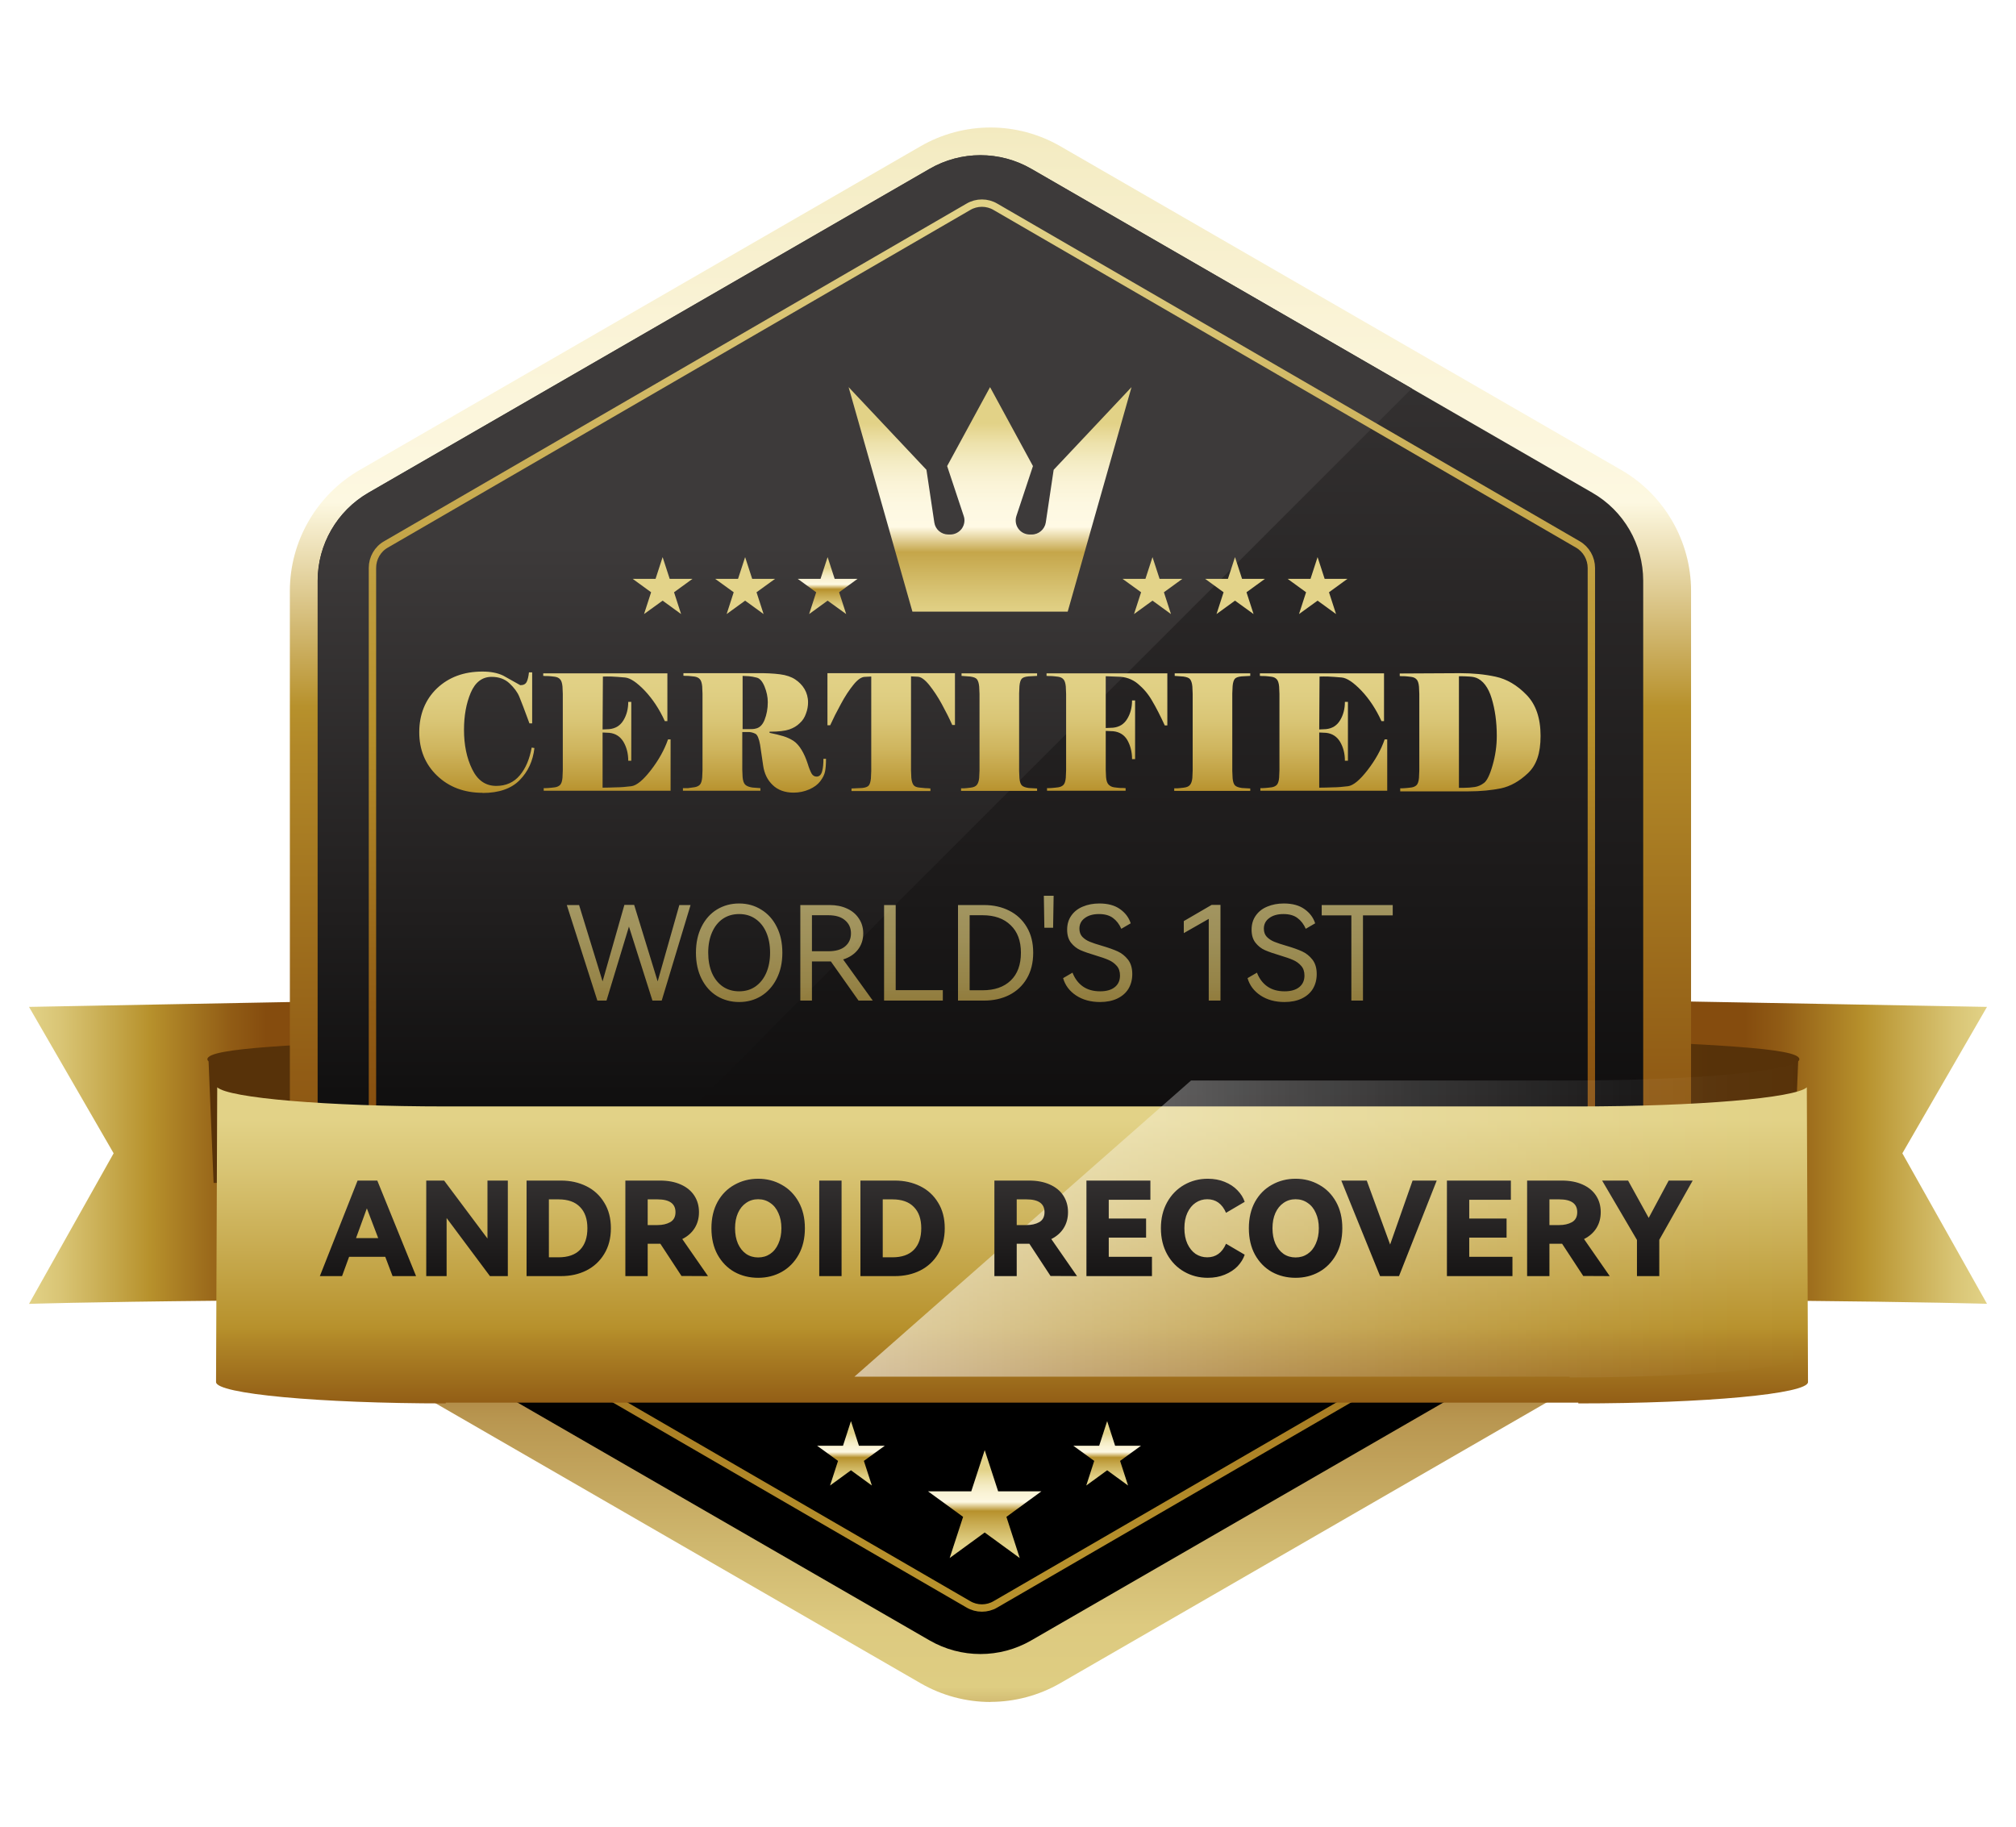 <svg width="139" height="126" viewBox="0 0 139 126" fill="none" xmlns="http://www.w3.org/2000/svg">
<path d="M114.542 69.029C114.867 69.035 137 69.435 137 69.435L131.165 79.532L137 89.909C137 89.909 132.832 89.784 122.999 89.688L103.665 70.616C103.021 69.852 106.071 68.832 114.549 69.023L114.542 69.029Z" fill="url(#paint0_linear_6961_3112)"/>
<path d="M108.931 71.606C117.659 72.053 124.063 72.232 124.063 73.043C124.063 73.097 124.036 73.144 123.982 73.192L123.636 81.571H103.658V70.628C103.984 71.015 106.572 71.492 108.931 71.612V71.606Z" fill="url(#paint1_linear_6961_3112)"/>
<path d="M23.821 69.029C23.496 69.035 2 69.435 2 69.435L7.835 79.532L2 89.915C2 89.915 5.531 89.79 15.364 89.694L34.698 70.622C35.342 69.858 32.292 68.838 23.814 69.029H23.821Z" fill="url(#paint2_linear_6961_3112)"/>
<path d="M29.432 71.606C20.704 72.053 14.3 72.232 14.3 73.043C14.3 73.097 14.327 73.144 14.381 73.192L14.727 81.571H34.705V70.628C34.38 71.015 31.791 71.492 29.432 71.612V71.606Z" fill="url(#paint3_linear_6961_3112)"/>
<g filter="url(#filter0_d_6961_3112)">
<path d="M67.595 116.672C65.91 116.672 64.246 116.226 62.784 115.384L24.1 93.052C21.135 91.34 19.29 88.144 19.29 84.719V40.048C19.29 36.624 21.135 33.428 24.1 31.716L62.784 9.384C64.246 8.542 65.91 8.096 67.595 8.096C69.279 8.096 70.943 8.542 72.405 9.384L111.089 31.716C114.054 33.428 115.899 36.624 115.899 40.048V84.712C115.899 88.137 114.054 91.333 111.089 93.045L72.405 115.377C70.943 116.219 69.279 116.665 67.595 116.665V116.672Z" fill="url(#paint4_linear_6961_3112)"/>
</g>
<path d="M21.9 40.048V84.712C21.9 87.219 23.237 89.537 25.409 90.79L64.093 113.122C66.265 114.375 68.938 114.375 71.103 113.122L109.787 90.79C111.959 89.537 113.296 87.219 113.296 84.712V40.048C113.296 37.542 111.959 35.224 109.787 33.978L71.103 11.646C68.931 10.393 66.258 10.393 64.093 11.646L25.409 33.978C23.237 35.231 21.9 37.549 21.9 40.048Z" fill="url(#paint5_linear_6961_3112)"/>
<path d="M25.409 90.79L30.435 93.692C33.77 90.358 37.097 87.031 40.431 83.696L61.19 62.937C68.138 55.99 75.078 49.05 82.025 42.102C87.128 36.999 92.231 31.897 97.34 26.787L71.11 11.639C68.938 10.386 66.265 10.386 64.1 11.639L25.416 33.971C23.244 35.224 21.907 37.542 21.907 40.042V84.705C21.907 87.212 23.244 89.53 25.416 90.783L25.409 90.79Z" fill="url(#paint6_linear_6961_3112)"/>
<path d="M67.701 110.889C67.376 110.889 67.05 110.802 66.769 110.635L26.612 87.353C26.034 87.019 25.68 86.394 25.68 85.727V39.162C25.68 38.494 26.034 37.87 26.612 37.544L66.769 14.261C67.05 14.094 67.376 14.007 67.701 14.007C68.026 14.007 68.351 14.094 68.633 14.261L108.79 37.544C109.368 37.877 109.722 38.502 109.722 39.169V85.734C109.722 86.402 109.368 87.026 108.79 87.353L68.633 110.635C68.351 110.802 68.026 110.889 67.701 110.889Z" stroke="url(#paint7_linear_6961_3112)" stroke-width="0.508" stroke-linecap="round" stroke-linejoin="round"/>
<path d="M33.275 54.672C32.003 54.672 30.952 54.273 30.134 53.488C29.316 52.703 28.907 51.697 28.907 50.491C28.907 49.286 29.316 48.246 30.123 47.472C30.941 46.698 31.981 46.311 33.264 46.311C33.817 46.311 34.292 46.399 34.69 46.587L35.874 47.251C36.095 47.251 36.239 47.174 36.316 47.019C36.393 46.864 36.438 46.654 36.471 46.366H36.692V49.883H36.504C36.172 48.976 35.94 48.368 35.807 48.047C35.675 47.727 35.442 47.417 35.122 47.118C34.801 46.82 34.392 46.676 33.894 46.676C33.253 46.676 32.766 47.041 32.456 47.771C32.147 48.501 31.992 49.352 31.992 50.325C31.992 51.376 32.18 52.283 32.556 53.046C32.932 53.82 33.485 54.196 34.215 54.196C34.889 54.196 35.431 53.953 35.84 53.466C36.25 52.98 36.515 52.338 36.659 51.553L36.847 51.586C36.747 52.482 36.404 53.212 35.829 53.798C35.254 54.384 34.403 54.683 33.275 54.683V54.672Z" fill="url(#paint8_linear_6961_3112)"/>
<path d="M41.525 54.318C41.834 54.318 42.155 54.307 42.487 54.295C42.819 54.295 43.161 54.262 43.526 54.218C43.891 54.174 44.345 53.798 44.876 53.112C45.407 52.426 45.805 51.719 46.059 50.989H46.236V54.528H37.488V54.351C37.588 54.351 37.698 54.351 37.82 54.34C37.942 54.329 38.085 54.318 38.251 54.295C38.406 54.273 38.528 54.218 38.616 54.13C38.705 54.041 38.76 53.875 38.782 53.632L38.804 53.123V47.848L38.782 47.339C38.76 47.107 38.705 46.93 38.616 46.842C38.528 46.742 38.406 46.687 38.24 46.665C38.085 46.643 37.931 46.632 37.809 46.621C37.676 46.621 37.566 46.621 37.455 46.609V46.433H46.015V49.728H45.838C45.462 48.899 44.997 48.202 44.455 47.627C43.913 47.063 43.46 46.753 43.095 46.72C42.73 46.687 42.42 46.665 42.166 46.654C41.912 46.643 41.746 46.654 41.669 46.654H41.569L41.547 50.303L42.011 50.281C42.443 50.237 42.763 50.038 42.985 49.673C43.206 49.308 43.316 48.888 43.316 48.401H43.526V52.46H43.316C43.316 51.962 43.206 51.531 42.985 51.155C42.763 50.79 42.443 50.58 42.011 50.535L41.547 50.513V54.34L41.525 54.318Z" fill="url(#paint9_linear_6961_3112)"/>
<path d="M51.179 50.48V53.09L51.202 53.599C51.224 53.831 51.279 54.008 51.378 54.108C51.478 54.207 51.644 54.273 51.865 54.307L52.429 54.351V54.528H47.087V54.351H47.43C47.596 54.329 47.751 54.307 47.895 54.285C48.039 54.262 48.16 54.207 48.249 54.119C48.337 54.03 48.392 53.864 48.415 53.621L48.437 53.112V47.837L48.415 47.328C48.392 47.096 48.337 46.919 48.249 46.831C48.16 46.731 48.028 46.676 47.873 46.654C47.707 46.632 47.563 46.621 47.453 46.61C47.331 46.61 47.22 46.61 47.121 46.599V46.422H52.097C52.783 46.41 53.347 46.444 53.778 46.499C54.209 46.554 54.563 46.676 54.829 46.853C55.094 47.03 55.315 47.251 55.47 47.516C55.625 47.782 55.714 48.092 55.714 48.434C55.714 48.689 55.669 48.954 55.57 49.208C55.481 49.474 55.337 49.695 55.138 49.872C54.95 50.06 54.707 50.204 54.42 50.303C54.132 50.403 53.679 50.458 53.059 50.458V50.535C53.435 50.613 53.756 50.69 54.01 50.768C54.265 50.845 54.497 50.956 54.707 51.088C54.917 51.232 55.105 51.442 55.271 51.719C55.437 51.995 55.57 52.305 55.68 52.637C55.78 52.968 55.879 53.201 55.957 53.344C56.034 53.477 56.156 53.555 56.3 53.555C56.488 53.555 56.62 53.433 56.687 53.179C56.753 52.935 56.775 52.648 56.775 52.327H56.952C56.952 52.692 56.93 52.98 56.886 53.201C56.842 53.422 56.731 53.643 56.554 53.875C56.377 54.108 56.123 54.295 55.791 54.439C55.459 54.583 55.105 54.66 54.718 54.66C54.121 54.66 53.634 54.483 53.281 54.141C52.916 53.798 52.694 53.344 52.617 52.781C52.529 52.217 52.462 51.741 52.407 51.354C52.33 50.923 52.219 50.668 52.086 50.602C51.953 50.535 51.81 50.491 51.655 50.48C51.5 50.48 51.345 50.48 51.19 50.48H51.179ZM52.075 50.248C52.352 50.204 52.573 50.005 52.717 49.64C52.86 49.275 52.938 48.877 52.938 48.423C52.938 48.058 52.86 47.704 52.717 47.35C52.573 46.997 52.396 46.786 52.186 46.731C51.976 46.676 51.788 46.643 51.633 46.632C51.478 46.621 51.323 46.621 51.202 46.61V50.281H51.578C51.788 50.281 51.953 50.281 52.086 50.248H52.075Z" fill="url(#paint10_linear_6961_3112)"/>
<path d="M57.051 46.422H65.843V49.994H65.655C65.456 49.54 65.213 49.065 64.937 48.556C64.66 48.047 64.362 47.605 64.063 47.229C63.753 46.853 63.488 46.665 63.256 46.665L62.813 46.643V53.134L62.835 53.643C62.858 53.875 62.913 54.041 62.99 54.141C63.068 54.24 63.189 54.284 63.355 54.307C63.521 54.329 63.665 54.34 63.797 54.351C63.93 54.351 64.052 54.362 64.151 54.373V54.55H58.71V54.373L59.44 54.34C59.661 54.318 59.816 54.262 59.894 54.174C59.971 54.085 60.026 53.919 60.048 53.676L60.071 53.167V46.654L59.639 46.676C59.407 46.676 59.142 46.853 58.854 47.207C58.567 47.561 58.268 48.003 57.98 48.545C57.682 49.087 57.439 49.573 57.239 50.016H57.051V46.444V46.422Z" fill="url(#paint11_linear_6961_3112)"/>
<path d="M71.506 54.539H66.264V54.362C66.264 54.362 66.385 54.362 66.474 54.362C66.562 54.362 66.706 54.34 66.916 54.318C67.126 54.295 67.27 54.229 67.348 54.13C67.436 54.03 67.491 53.864 67.513 53.643L67.536 53.134V47.848L67.513 47.339C67.491 47.107 67.436 46.941 67.359 46.842C67.281 46.742 67.126 46.687 66.894 46.654L66.297 46.609V46.433H71.506V46.609L70.909 46.643C70.676 46.665 70.522 46.72 70.444 46.809C70.367 46.897 70.311 47.063 70.289 47.317L70.267 47.826V53.156L70.289 53.665C70.311 53.908 70.367 54.074 70.455 54.163C70.544 54.251 70.698 54.307 70.931 54.34L71.506 54.373V54.55V54.539Z" fill="url(#paint12_linear_6961_3112)"/>
<path d="M80.486 46.422V50.027H80.309C79.999 49.352 79.712 48.788 79.435 48.324C79.17 47.859 78.838 47.472 78.451 47.151C78.064 46.831 77.599 46.665 77.079 46.665L76.239 46.632V50.204L76.748 50.182C77.179 50.137 77.5 49.938 77.721 49.573C77.942 49.208 78.053 48.788 78.053 48.301H78.263V52.349H78.053C78.053 51.852 77.942 51.42 77.732 51.044C77.522 50.679 77.19 50.469 76.748 50.425L76.239 50.403V53.09L76.261 53.599C76.283 53.831 76.338 54.008 76.438 54.108C76.538 54.207 76.659 54.273 76.825 54.295C76.98 54.318 77.135 54.329 77.256 54.34C77.389 54.34 77.5 54.34 77.61 54.351V54.528H72.191V54.351C72.291 54.351 72.401 54.351 72.523 54.34C72.645 54.329 72.789 54.318 72.954 54.295C73.109 54.273 73.231 54.218 73.319 54.13C73.408 54.041 73.463 53.875 73.485 53.632L73.507 53.123V47.848L73.485 47.339C73.463 47.107 73.408 46.93 73.319 46.842C73.231 46.742 73.109 46.687 72.943 46.665C72.789 46.643 72.634 46.632 72.512 46.621C72.379 46.621 72.269 46.621 72.158 46.609V46.433H80.497L80.486 46.422Z" fill="url(#paint13_linear_6961_3112)"/>
<path d="M86.203 54.539H80.961V54.362C80.961 54.362 81.083 54.362 81.171 54.362C81.26 54.362 81.403 54.34 81.614 54.318C81.824 54.295 81.967 54.229 82.045 54.13C82.133 54.03 82.189 53.864 82.211 53.643L82.233 53.134V47.848L82.211 47.339C82.189 47.107 82.133 46.941 82.056 46.842C81.978 46.742 81.824 46.687 81.591 46.654L80.994 46.609V46.433H86.203V46.609L85.606 46.643C85.374 46.665 85.219 46.72 85.141 46.809C85.064 46.897 85.009 47.063 84.987 47.317L84.964 47.826V53.156L84.987 53.665C85.009 53.908 85.064 54.074 85.152 54.163C85.241 54.251 85.396 54.307 85.628 54.34L86.203 54.373V54.55V54.539Z" fill="url(#paint14_linear_6961_3112)"/>
<path d="M90.936 54.318C91.246 54.318 91.567 54.307 91.898 54.295C92.23 54.295 92.573 54.262 92.938 54.218C93.303 54.174 93.756 53.798 94.287 53.112C94.818 52.426 95.216 51.719 95.471 50.989H95.647V54.528H86.9V54.351C86.999 54.351 87.11 54.351 87.232 54.34C87.353 54.329 87.497 54.318 87.663 54.295C87.818 54.273 87.939 54.218 88.028 54.13C88.116 54.041 88.172 53.875 88.194 53.632L88.216 53.123V47.848L88.194 47.339C88.172 47.107 88.116 46.93 88.028 46.842C87.939 46.742 87.818 46.687 87.652 46.665C87.497 46.643 87.342 46.632 87.221 46.621C87.088 46.621 86.977 46.621 86.867 46.609V46.433H95.426V49.728H95.249C94.873 48.899 94.409 48.202 93.867 47.627C93.325 47.063 92.872 46.753 92.507 46.72C92.142 46.687 91.832 46.665 91.578 46.654C91.323 46.643 91.158 46.654 91.08 46.654H90.981L90.959 50.303L91.423 50.281C91.854 50.237 92.175 50.038 92.396 49.673C92.617 49.308 92.728 48.888 92.728 48.401H92.938V52.46H92.728C92.728 51.962 92.617 51.531 92.396 51.155C92.175 50.79 91.854 50.58 91.423 50.535L90.959 50.513V54.34L90.936 54.318Z" fill="url(#paint15_linear_6961_3112)"/>
<path d="M96.543 54.539V54.362C96.643 54.362 96.754 54.362 96.875 54.351C96.997 54.34 97.141 54.329 97.306 54.306C97.461 54.284 97.583 54.229 97.671 54.141C97.76 54.052 97.815 53.886 97.837 53.643L97.859 53.134V47.859L97.837 47.35C97.815 47.118 97.76 46.941 97.671 46.853C97.583 46.753 97.461 46.698 97.295 46.676C97.141 46.654 96.986 46.643 96.864 46.632C96.731 46.632 96.621 46.632 96.51 46.621V46.444L100.668 46.422C101.542 46.422 102.36 46.499 103.124 46.665C103.887 46.831 104.594 47.24 105.247 47.914C105.899 48.578 106.22 49.529 106.22 50.746C106.22 51.962 105.932 52.769 105.346 53.322C104.76 53.875 104.152 54.218 103.5 54.362C102.847 54.495 102.095 54.572 101.232 54.572H96.543V54.539ZM101.774 46.742C101.675 46.698 101.509 46.665 101.288 46.654C101.067 46.643 100.879 46.632 100.724 46.632H100.591V54.329C100.591 54.329 100.691 54.329 100.735 54.329C100.779 54.329 100.834 54.329 100.901 54.329C101.188 54.329 101.443 54.307 101.675 54.273C101.907 54.24 102.128 54.141 102.327 53.986C102.526 53.831 102.725 53.433 102.913 52.769C103.101 52.117 103.201 51.442 103.201 50.746C103.201 49.783 103.079 48.921 102.847 48.158C102.615 47.395 102.25 46.919 101.763 46.731L101.774 46.742Z" fill="url(#paint16_linear_6961_3112)"/>
<g filter="url(#filter1_d_6961_3112)">
<path d="M67.567 26.001L70.525 31.444L69.384 34.883C69.286 35.183 69.335 35.51 69.516 35.76C69.697 36.018 69.996 36.164 70.309 36.164H70.442C70.922 36.164 71.333 35.809 71.409 35.336L71.952 31.702L77.32 26.001L72.92 41.483H62.214L57.814 26.001L63.181 31.702L63.724 35.336C63.794 35.816 64.204 36.164 64.692 36.164H64.824C65.137 36.164 65.43 36.011 65.618 35.76C65.799 35.503 65.854 35.176 65.75 34.883L64.608 31.444L67.567 26.001Z" fill="url(#paint17_linear_6961_3112)"/>
</g>
<g filter="url(#filter2_d_6961_3112)">
<path d="M56.366 37.723L56.853 39.22H58.433L57.159 40.146L57.647 41.65L56.366 40.724L55.092 41.65L55.579 40.146L54.305 39.22H55.879L56.366 37.723Z" fill="url(#paint18_linear_6961_3112)"/>
<path d="M50.679 37.723L51.166 39.22H52.746L51.465 40.146L51.953 41.65L50.679 40.724L49.405 41.65L49.892 40.146L48.611 39.22H50.191L50.679 37.723Z" fill="url(#paint19_linear_6961_3112)"/>
<path d="M44.991 37.723L45.478 39.22H47.052L45.778 40.146L46.265 41.65L44.991 40.724L43.71 41.65L44.197 40.146L42.924 39.22H44.504L44.991 37.723Z" fill="url(#paint20_linear_6961_3112)"/>
<path d="M90.149 37.723L90.636 39.22H92.21L90.936 40.146L91.423 41.65L90.149 40.724L88.868 41.65L89.356 40.146L88.082 39.22H89.662L90.149 37.723Z" fill="url(#paint21_linear_6961_3112)"/>
<path d="M84.455 37.723L84.942 39.22H86.522L85.248 40.146L85.736 41.65L84.455 40.724L83.181 41.65L83.668 40.146L82.394 39.22H83.968L84.455 37.723Z" fill="url(#paint22_linear_6961_3112)"/>
<path d="M78.767 37.723L79.255 39.22H80.828L79.554 40.146L80.041 41.65L78.767 40.724L77.493 41.65L77.981 40.146L76.7 39.22H78.28L78.767 37.723Z" fill="url(#paint23_linear_6961_3112)"/>
</g>
<path d="M67.894 100L68.82 102.84H71.806L69.391 104.601L70.309 107.442L67.894 105.68L65.478 107.442L66.404 104.601L63.982 102.84H66.968L67.894 100Z" fill="url(#paint24_linear_6961_3112)"/>
<path d="M76.337 98L76.886 99.699H78.669L77.228 100.743L77.778 102.441L76.337 101.39L74.896 102.441L75.445 100.743L74.004 99.699H75.787L76.337 98Z" fill="url(#paint25_linear_6961_3112)"/>
<path d="M58.672 98L59.222 99.699H61.005L59.563 100.743L60.114 102.441L58.672 101.39L57.231 102.441L57.781 100.743L56.34 99.699H58.123L58.672 98Z" fill="url(#paint26_linear_6961_3112)"/>
<g filter="url(#filter3_d_6961_3112)">
<path d="M123.982 73.192C123.169 73.932 116.426 74.51 108.226 74.51H30.137C21.937 74.51 15.188 73.932 14.381 73.192L14.3 93.517C14.3 94.328 21.395 94.99 30.137 94.99V94.936H108.226V94.99C116.975 94.99 124.063 94.334 124.063 93.517L123.982 73.192Z" fill="url(#paint27_linear_6961_3112)"/>
</g>
<g style="mix-blend-mode:overlay" opacity="0.58">
<path d="M123.982 73.192C123.168 73.932 116.426 74.51 108.226 74.51H82.122C79.933 76.436 77.751 78.357 75.562 80.283L65.695 88.966C63.431 90.958 61.175 92.944 58.911 94.936H108.226V94.99C116.975 94.99 124.063 94.334 124.063 93.517L123.982 73.192Z" fill="url(#paint28_linear_6961_3112)"/>
</g>
<path d="M26.014 81.412L28.687 88H27.067L26.563 86.668H24.07L23.584 88H22.054L24.655 81.412H26.014ZM26.077 85.381L25.294 83.329L24.547 85.381H26.077ZM30.622 81.412L33.61 85.408V81.412H35.014V88H33.781L30.793 83.995V88H29.389V81.412H30.622ZM38.682 81.412C39.324 81.412 39.906 81.541 40.428 81.799C40.95 82.057 41.361 82.435 41.661 82.933C41.967 83.425 42.12 84.013 42.12 84.697C42.12 85.381 41.967 85.972 41.661 86.47C41.361 86.968 40.95 87.349 40.428 87.613C39.912 87.871 39.33 88 38.682 88H36.306V81.412H38.682ZM38.511 86.704C39.165 86.704 39.66 86.53 39.996 86.182C40.332 85.834 40.5 85.339 40.5 84.697C40.5 84.061 40.329 83.572 39.987 83.23C39.651 82.882 39.159 82.708 38.511 82.708H37.845V86.704H38.511ZM48.815 88L46.988 87.991L45.53 85.768H45.485H44.657V88H43.118V81.412H45.512C46.058 81.412 46.532 81.502 46.934 81.682C47.342 81.862 47.654 82.117 47.87 82.447C48.086 82.777 48.194 83.158 48.194 83.59C48.194 84.004 48.095 84.37 47.897 84.688C47.699 85.006 47.414 85.258 47.042 85.444L48.815 88ZM44.657 82.708V84.481H45.332C45.674 84.481 45.965 84.415 46.205 84.283C46.451 84.145 46.574 83.914 46.574 83.59C46.574 83.002 46.16 82.708 45.332 82.708H44.657ZM49.052 84.697C49.052 84.001 49.193 83.395 49.475 82.879C49.763 82.363 50.153 81.97 50.645 81.7C51.137 81.424 51.68 81.286 52.274 81.286C52.868 81.286 53.408 81.424 53.894 81.7C54.386 81.97 54.776 82.363 55.064 82.879C55.352 83.395 55.496 84.001 55.496 84.697C55.496 85.399 55.352 86.008 55.064 86.524C54.776 87.04 54.386 87.436 53.894 87.712C53.408 87.982 52.868 88.117 52.274 88.117C51.674 88.117 51.128 87.982 50.636 87.712C50.15 87.436 49.763 87.04 49.475 86.524C49.193 86.008 49.052 85.399 49.052 84.697ZM50.681 84.697C50.681 85.099 50.747 85.453 50.879 85.759C51.017 86.065 51.206 86.302 51.446 86.47C51.686 86.632 51.962 86.713 52.274 86.713C52.586 86.713 52.862 86.632 53.102 86.47C53.348 86.302 53.537 86.065 53.669 85.759C53.807 85.453 53.876 85.099 53.876 84.697C53.876 84.301 53.807 83.953 53.669 83.653C53.537 83.347 53.348 83.113 53.102 82.951C52.862 82.783 52.586 82.699 52.274 82.699C51.962 82.699 51.686 82.783 51.446 82.951C51.206 83.113 51.017 83.347 50.879 83.653C50.747 83.953 50.681 84.301 50.681 84.697ZM58.025 88H56.486V81.412H58.025V88ZM61.701 81.412C62.343 81.412 62.925 81.541 63.447 81.799C63.969 82.057 64.38 82.435 64.68 82.933C64.986 83.425 65.139 84.013 65.139 84.697C65.139 85.381 64.986 85.972 64.68 86.47C64.38 86.968 63.969 87.349 63.447 87.613C62.931 87.871 62.349 88 61.701 88H59.325V81.412H61.701ZM61.53 86.704C62.184 86.704 62.679 86.53 63.015 86.182C63.351 85.834 63.519 85.339 63.519 84.697C63.519 84.061 63.348 83.572 63.006 83.23C62.67 82.882 62.178 82.708 61.53 82.708H60.864V86.704H61.53ZM74.259 88L72.432 87.991L70.974 85.768H70.929H70.101V88H68.562V81.412H70.956C71.502 81.412 71.976 81.502 72.378 81.682C72.786 81.862 73.098 82.117 73.314 82.447C73.53 82.777 73.638 83.158 73.638 83.59C73.638 84.004 73.539 84.37 73.341 84.688C73.143 85.006 72.858 85.258 72.486 85.444L74.259 88ZM70.101 82.708V84.481H70.776C71.118 84.481 71.409 84.415 71.649 84.283C71.895 84.145 72.018 83.914 72.018 83.59C72.018 83.002 71.604 82.708 70.776 82.708H70.101ZM79.021 85.345H76.447V86.668H79.426V88H74.908V81.412H79.318V82.735H76.447V84.031H79.021V85.345ZM83.237 86.704C83.831 86.704 84.263 86.392 84.533 85.768L85.82 86.524C85.724 86.812 85.559 87.079 85.325 87.325C85.091 87.565 84.797 87.757 84.443 87.901C84.095 88.045 83.705 88.117 83.273 88.117C82.679 88.117 82.136 87.976 81.644 87.694C81.152 87.412 80.762 87.013 80.474 86.497C80.186 85.975 80.042 85.375 80.042 84.697C80.042 84.019 80.186 83.422 80.474 82.906C80.762 82.39 81.152 81.991 81.644 81.709C82.136 81.427 82.679 81.286 83.273 81.286C83.705 81.286 84.095 81.358 84.443 81.502C84.797 81.646 85.091 81.841 85.325 82.087C85.559 82.327 85.724 82.591 85.82 82.879L84.533 83.635C84.263 83.011 83.831 82.699 83.237 82.699C82.943 82.699 82.676 82.78 82.436 82.942C82.202 83.098 82.013 83.329 81.869 83.635C81.731 83.935 81.662 84.289 81.662 84.697C81.662 85.105 81.731 85.462 81.869 85.768C82.013 86.074 82.202 86.308 82.436 86.47C82.676 86.626 82.943 86.704 83.237 86.704ZM86.107 84.697C86.107 84.001 86.248 83.395 86.53 82.879C86.818 82.363 87.208 81.97 87.7 81.7C88.192 81.424 88.735 81.286 89.329 81.286C89.923 81.286 90.463 81.424 90.949 81.7C91.441 81.97 91.831 82.363 92.119 82.879C92.407 83.395 92.551 84.001 92.551 84.697C92.551 85.399 92.407 86.008 92.119 86.524C91.831 87.04 91.441 87.436 90.949 87.712C90.463 87.982 89.923 88.117 89.329 88.117C88.729 88.117 88.183 87.982 87.691 87.712C87.205 87.436 86.818 87.04 86.53 86.524C86.248 86.008 86.107 85.399 86.107 84.697ZM87.736 84.697C87.736 85.099 87.802 85.453 87.934 85.759C88.072 86.065 88.261 86.302 88.501 86.47C88.741 86.632 89.017 86.713 89.329 86.713C89.641 86.713 89.917 86.632 90.157 86.47C90.403 86.302 90.592 86.065 90.724 85.759C90.862 85.453 90.931 85.099 90.931 84.697C90.931 84.301 90.862 83.953 90.724 83.653C90.592 83.347 90.403 83.113 90.157 82.951C89.917 82.783 89.641 82.699 89.329 82.699C89.017 82.699 88.741 82.783 88.501 82.951C88.261 83.113 88.072 83.347 87.934 83.653C87.802 83.953 87.736 84.301 87.736 84.697ZM94.236 81.412L95.847 85.822L97.395 81.412H99.06L96.459 88H95.154L92.481 81.412H94.236ZM103.876 85.345H101.302V86.668H104.281V88H99.763V81.412H104.173V82.735H101.302V84.031H103.876V85.345ZM110.989 88L109.162 87.991L107.704 85.768H107.659H106.831V88H105.292V81.412H107.686C108.232 81.412 108.706 81.502 109.108 81.682C109.516 81.862 109.828 82.117 110.044 82.447C110.26 82.777 110.368 83.158 110.368 83.59C110.368 84.004 110.269 84.37 110.071 84.688C109.873 85.006 109.588 85.258 109.216 85.444L110.989 88ZM106.831 82.708V84.481H107.506C107.848 84.481 108.139 84.415 108.379 84.283C108.625 84.145 108.748 83.914 108.748 83.59C108.748 83.002 108.334 82.708 107.506 82.708H106.831ZM113.676 83.986L115.053 81.412H116.709L114.405 85.498V88H112.866V85.507L110.463 81.412H112.254L113.676 83.986Z" fill="url(#paint29_linear_6961_3112)"/>
<path d="M43.725 62.403L45.345 67.677L46.839 62.412H47.613L45.624 69H44.985L43.365 63.897L41.817 69H41.187L39.081 62.412H39.927L41.547 67.677L43.05 62.403H43.725ZM47.984 65.697C47.984 65.019 48.113 64.422 48.371 63.906C48.629 63.39 48.983 62.994 49.433 62.718C49.889 62.442 50.399 62.304 50.963 62.304C51.527 62.304 52.034 62.445 52.484 62.727C52.94 63.003 53.297 63.399 53.555 63.915C53.813 64.425 53.942 65.019 53.942 65.697C53.942 66.381 53.81 66.981 53.546 67.497C53.288 68.007 52.934 68.403 52.484 68.685C52.034 68.961 51.527 69.099 50.963 69.099C50.399 69.099 49.889 68.961 49.433 68.685C48.983 68.409 48.629 68.013 48.371 67.497C48.113 66.981 47.984 66.381 47.984 65.697ZM48.83 65.697C48.83 66.219 48.914 66.681 49.082 67.083C49.256 67.485 49.505 67.8 49.829 68.028C50.153 68.25 50.531 68.361 50.963 68.361C51.395 68.361 51.77 68.25 52.088 68.028C52.412 67.8 52.661 67.485 52.835 67.083C53.009 66.681 53.096 66.219 53.096 65.697C53.096 65.169 53.009 64.704 52.835 64.302C52.661 63.9 52.412 63.588 52.088 63.366C51.77 63.144 51.395 63.033 50.963 63.033C50.531 63.033 50.153 63.144 49.829 63.366C49.511 63.588 49.265 63.9 49.091 64.302C48.917 64.704 48.83 65.169 48.83 65.697ZM60.176 69H59.195L57.287 66.3H57.206H55.982V69H55.181V62.412H57.206C57.656 62.412 58.055 62.493 58.403 62.655C58.757 62.817 59.03 63.048 59.222 63.348C59.42 63.642 59.519 63.981 59.519 64.365C59.519 64.797 59.396 65.172 59.15 65.49C58.904 65.802 58.565 66.027 58.133 66.165L60.176 69ZM55.982 63.114V65.598H57.107C57.617 65.598 58.004 65.487 58.268 65.265C58.538 65.037 58.673 64.737 58.673 64.365C58.673 63.993 58.538 63.693 58.268 63.465C58.004 63.231 57.617 63.114 57.107 63.114H55.982ZM60.956 62.412H61.757V68.28H65.006V69H60.956V62.412ZM67.853 62.412C68.496 62.412 69.072 62.541 69.582 62.799C70.097 63.057 70.502 63.435 70.796 63.933C71.091 64.425 71.237 65.013 71.237 65.697C71.237 66.387 71.091 66.981 70.796 67.479C70.508 67.971 70.106 68.349 69.591 68.613C69.081 68.871 68.501 69 67.853 69H66.053V62.412H67.853ZM67.746 68.289C68.573 68.289 69.222 68.064 69.689 67.614C70.157 67.164 70.391 66.525 70.391 65.697C70.391 64.881 70.154 64.248 69.68 63.798C69.213 63.342 68.567 63.114 67.746 63.114H66.855V68.289H67.746ZM72.007 63.978L71.971 61.773H72.646L72.61 63.978H72.007ZM78.069 67.173C78.069 67.551 77.981 67.887 77.808 68.181C77.633 68.469 77.379 68.694 77.043 68.856C76.707 69.018 76.308 69.099 75.846 69.099C75.204 69.099 74.654 68.949 74.198 68.649C73.743 68.349 73.442 67.95 73.299 67.452L73.947 67.074C74.109 67.488 74.349 67.806 74.666 68.028C74.984 68.25 75.38 68.361 75.855 68.361C76.287 68.361 76.623 68.265 76.862 68.073C77.103 67.881 77.222 67.614 77.222 67.272C77.222 66.996 77.147 66.774 76.998 66.606C76.847 66.432 76.662 66.297 76.439 66.201C76.224 66.105 75.924 66 75.54 65.886C75.114 65.76 74.769 65.64 74.504 65.526C74.246 65.412 74.028 65.241 73.847 65.013C73.668 64.785 73.578 64.485 73.578 64.113C73.578 63.735 73.674 63.411 73.865 63.141C74.058 62.865 74.322 62.658 74.657 62.52C74.999 62.376 75.38 62.304 75.8 62.304C76.388 62.304 76.862 62.433 77.222 62.691C77.588 62.949 77.835 63.276 77.96 63.672L77.312 64.05C77.174 63.732 76.983 63.483 76.737 63.303C76.496 63.123 76.175 63.033 75.773 63.033C75.365 63.033 75.038 63.126 74.793 63.312C74.546 63.492 74.424 63.735 74.424 64.041C74.424 64.269 74.49 64.455 74.621 64.599C74.76 64.743 74.93 64.857 75.135 64.941C75.338 65.025 75.618 65.118 75.972 65.22C76.421 65.352 76.784 65.481 77.061 65.607C77.337 65.733 77.573 65.922 77.772 66.174C77.969 66.426 78.069 66.759 78.069 67.173ZM81.621 64.347V63.519L83.538 62.403H84.15V69H83.341V63.366L81.621 64.347ZM90.786 67.173C90.786 67.551 90.699 67.887 90.525 68.181C90.351 68.469 90.096 68.694 89.76 68.856C89.424 69.018 89.025 69.099 88.563 69.099C87.921 69.099 87.372 68.949 86.916 68.649C86.46 68.349 86.16 67.95 86.016 67.452L86.664 67.074C86.826 67.488 87.066 67.806 87.384 68.028C87.702 68.25 88.098 68.361 88.572 68.361C89.004 68.361 89.34 68.265 89.58 68.073C89.82 67.881 89.94 67.614 89.94 67.272C89.94 66.996 89.865 66.774 89.715 66.606C89.565 66.432 89.379 66.297 89.157 66.201C88.941 66.105 88.641 66 88.257 65.886C87.831 65.76 87.486 65.64 87.222 65.526C86.964 65.412 86.745 65.241 86.565 65.013C86.385 64.785 86.295 64.485 86.295 64.113C86.295 63.735 86.391 63.411 86.583 63.141C86.775 62.865 87.039 62.658 87.375 62.52C87.717 62.376 88.098 62.304 88.518 62.304C89.106 62.304 89.58 62.433 89.94 62.691C90.306 62.949 90.552 63.276 90.678 63.672L90.03 64.05C89.892 63.732 89.7 63.483 89.454 63.303C89.214 63.123 88.893 63.033 88.491 63.033C88.083 63.033 87.756 63.126 87.51 63.312C87.264 63.492 87.141 63.735 87.141 64.041C87.141 64.269 87.207 64.455 87.339 64.599C87.477 64.743 87.648 64.857 87.852 64.941C88.056 65.025 88.335 65.118 88.689 65.22C89.139 65.352 89.502 65.481 89.778 65.607C90.054 65.733 90.291 65.922 90.489 66.174C90.687 66.426 90.786 66.759 90.786 67.173ZM91.13 62.412H96.026V63.123H93.975V69H93.174V63.123H91.13V62.412Z" fill="url(#paint30_linear_6961_3112)" fill-opacity="0.69"/>
<defs>
<filter id="filter0_d_6961_3112" x="14.417" y="3.223" width="107.747" height="119.714" filterUnits="userSpaceOnUse" color-interpolation-filters="sRGB">
<feFlood flood-opacity="0" result="BackgroundImageFix"/>
<feColorMatrix in="SourceAlpha" type="matrix" values="0 0 0 0 0 0 0 0 0 0 0 0 0 0 0 0 0 0 127 0" result="hardAlpha"/>
<feOffset dx="0.696" dy="0.696"/>
<feGaussianBlur stdDeviation="2.785"/>
<feColorMatrix type="matrix" values="0 0 0 0 0 0 0 0 0 0 0 0 0 0 0 0 0 0 0.4 0"/>
<feBlend mode="normal" in2="BackgroundImageFix" result="effect1_dropShadow_6961_3112"/>
<feBlend mode="normal" in="SourceGraphic" in2="effect1_dropShadow_6961_3112" result="shape"/>
</filter>
<filter id="filter1_d_6961_3112" x="55.726" y="23.912" width="25.075" height="21.051" filterUnits="userSpaceOnUse" color-interpolation-filters="sRGB">
<feFlood flood-opacity="0" result="BackgroundImageFix"/>
<feColorMatrix in="SourceAlpha" type="matrix" values="0 0 0 0 0 0 0 0 0 0 0 0 0 0 0 0 0 0 127 0" result="hardAlpha"/>
<feOffset dx="0.696" dy="0.696"/>
<feGaussianBlur stdDeviation="1.392"/>
<feColorMatrix type="matrix" values="0 0 0 0 0 0 0 0 0 0 0 0 0 0 0 0 0 0 0.4 0"/>
<feBlend mode="normal" in2="BackgroundImageFix" result="effect1_dropShadow_6961_3112"/>
<feBlend mode="normal" in="SourceGraphic" in2="effect1_dropShadow_6961_3112" result="shape"/>
</filter>
<filter id="filter2_d_6961_3112" x="40.835" y="35.635" width="54.855" height="9.495" filterUnits="userSpaceOnUse" color-interpolation-filters="sRGB">
<feFlood flood-opacity="0" result="BackgroundImageFix"/>
<feColorMatrix in="SourceAlpha" type="matrix" values="0 0 0 0 0 0 0 0 0 0 0 0 0 0 0 0 0 0 127 0" result="hardAlpha"/>
<feOffset dx="0.696" dy="0.696"/>
<feGaussianBlur stdDeviation="1.392"/>
<feColorMatrix type="matrix" values="0 0 0 0 0 0 0 0 0 0 0 0 0 0 0 0 0 0 0.4 0"/>
<feBlend mode="normal" in2="BackgroundImageFix" result="effect1_dropShadow_6961_3112"/>
<feBlend mode="normal" in="SourceGraphic" in2="effect1_dropShadow_6961_3112" result="shape"/>
</filter>
<filter id="filter3_d_6961_3112" x="10.125" y="70.21" width="119.305" height="31.34" filterUnits="userSpaceOnUse" color-interpolation-filters="sRGB">
<feFlood flood-opacity="0" result="BackgroundImageFix"/>
<feColorMatrix in="SourceAlpha" type="matrix" values="0 0 0 0 0 0 0 0 0 0 0 0 0 0 0 0 0 0 127 0" result="hardAlpha"/>
<feOffset dx="0.596" dy="1.789"/>
<feGaussianBlur stdDeviation="2.386"/>
<feColorMatrix type="matrix" values="0 0 0 0 0 0 0 0 0 0 0 0 0 0 0 0 0 0 0.4 0"/>
<feBlend mode="normal" in2="BackgroundImageFix" result="effect1_dropShadow_6961_3112"/>
<feBlend mode="normal" in="SourceGraphic" in2="effect1_dropShadow_6961_3112" result="shape"/>
</filter>
<linearGradient id="paint0_linear_6961_3112" x1="137" y1="79.46" x2="105.502" y2="79.46" gradientUnits="userSpaceOnUse">
<stop stop-color="#E2D287"/>
<stop offset="0.07" stop-color="#D9C575"/>
<stop offset="0.2" stop-color="#C3A446"/>
<stop offset="0.27" stop-color="#B7912C"/>
<stop offset="0.3" stop-color="#B18828"/>
<stop offset="0.45" stop-color="#915C15"/>
<stop offset="0.53" stop-color="#854C0E"/>
</linearGradient>
<linearGradient id="paint1_linear_6961_3112" x1="96.522" y1="76.097" x2="118.005" y2="76.097" gradientUnits="userSpaceOnUse">
<stop offset="0.32" stop-color="#854C0E"/>
<stop offset="0.53" stop-color="#71410B"/>
<stop offset="0.81" stop-color="#5E3509"/>
<stop offset="1" stop-color="#573209"/>
</linearGradient>
<linearGradient id="paint2_linear_6961_3112" x1="2" y1="28.511" x2="32.895" y2="28.511" gradientUnits="userSpaceOnUse">
<stop stop-color="#E2D287"/>
<stop offset="0.07" stop-color="#D9C575"/>
<stop offset="0.2" stop-color="#C3A446"/>
<stop offset="0.27" stop-color="#B7912C"/>
<stop offset="0.3" stop-color="#B18828"/>
<stop offset="0.45" stop-color="#915C15"/>
<stop offset="0.53" stop-color="#854C0E"/>
</linearGradient>
<linearGradient id="paint3_linear_6961_3112" x1="41.834" y1="76.097" x2="20.358" y2="76.097" gradientUnits="userSpaceOnUse">
<stop offset="0.32" stop-color="#854C0E"/>
<stop offset="0.53" stop-color="#71410B"/>
<stop offset="0.81" stop-color="#5E3509"/>
<stop offset="1" stop-color="#573209"/>
</linearGradient>
<linearGradient id="paint4_linear_6961_3112" x1="67.595" y1="-12.537" x2="67.595" y2="128.332" gradientUnits="userSpaceOnUse">
<stop stop-color="#E3D38A"/>
<stop offset="0.08" stop-color="#EDE1AA"/>
<stop offset="0.16" stop-color="#F4ECC4"/>
<stop offset="0.24" stop-color="#FAF3D6"/>
<stop offset="0.33" stop-color="#FDF8E1"/>
<stop offset="0.43" stop-color="#B7912C"/>
<stop offset="0.45" stop-color="#B18828"/>
<stop offset="0.61" stop-color="#915C15"/>
<stop offset="0.69" stop-color="#854C0E"/>
<stop offset="0.73" stop-color="#9A6B2A"/>
<stop offset="0.78" stop-color="#B99751"/>
<stop offset="0.84" stop-color="#CFB76E"/>
<stop offset="0.88" stop-color="#DDCA80"/>
<stop offset="0.91" stop-color="#DECD82"/>
<stop offset="0.93" stop-color="#BE9F59"/>
<stop offset="0.95" stop-color="#A57B38"/>
<stop offset="0.97" stop-color="#936121"/>
<stop offset="0.99" stop-color="#885112"/>
<stop offset="1" stop-color="#854C0E"/>
</linearGradient>
<linearGradient id="paint5_linear_6961_3112" x1="67.594" y1="19.589" x2="67.594" y2="97.821" gradientUnits="userSpaceOnUse">
<stop stop-color="#383535"/>
<stop offset="0.54" stop-color="#1B1919"/>
<stop offset="1"/>
</linearGradient>
<linearGradient id="paint6_linear_6961_3112" x1="59.617" y1="37.605" x2="59.617" y2="89.126" gradientUnits="userSpaceOnUse">
<stop stop-color="#3D3A3A"/>
<stop offset="0.5" stop-color="#201E1E"/>
<stop offset="1"/>
</linearGradient>
<linearGradient id="paint7_linear_6961_3112" x1="67.701" y1="111.15" x2="67.701" y2="13.739" gradientUnits="userSpaceOnUse">
<stop offset="0.04" stop-color="#B7912C"/>
<stop offset="0.14" stop-color="#AA7F24"/>
<stop offset="0.32" stop-color="#885010"/>
<stop offset="0.34" stop-color="#854C0E"/>
<stop offset="0.43" stop-color="#915D15"/>
<stop offset="0.61" stop-color="#B38C29"/>
<stop offset="0.63" stop-color="#B7912C"/>
<stop offset="0.72" stop-color="#BF9D3D"/>
<stop offset="0.89" stop-color="#D5BE6C"/>
<stop offset="0.99" stop-color="#E2D287"/>
</linearGradient>
<linearGradient id="paint8_linear_6961_3112" x1="67.558" y1="46.3" x2="67.558" y2="54.672" gradientUnits="userSpaceOnUse">
<stop stop-color="#E2D287"/>
<stop offset="0.2" stop-color="#DFCE82"/>
<stop offset="0.41" stop-color="#D9C575"/>
<stop offset="0.64" stop-color="#CFB55E"/>
<stop offset="0.87" stop-color="#C09F40"/>
<stop offset="1" stop-color="#B7912C"/>
</linearGradient>
<linearGradient id="paint9_linear_6961_3112" x1="67.558" y1="46.3" x2="67.558" y2="54.672" gradientUnits="userSpaceOnUse">
<stop stop-color="#E2D287"/>
<stop offset="0.2" stop-color="#DFCE82"/>
<stop offset="0.41" stop-color="#D9C575"/>
<stop offset="0.64" stop-color="#CFB55E"/>
<stop offset="0.87" stop-color="#C09F40"/>
<stop offset="1" stop-color="#B7912C"/>
</linearGradient>
<linearGradient id="paint10_linear_6961_3112" x1="67.558" y1="46.3" x2="67.558" y2="54.672" gradientUnits="userSpaceOnUse">
<stop stop-color="#E2D287"/>
<stop offset="0.2" stop-color="#DFCE82"/>
<stop offset="0.41" stop-color="#D9C575"/>
<stop offset="0.64" stop-color="#CFB55E"/>
<stop offset="0.87" stop-color="#C09F40"/>
<stop offset="1" stop-color="#B7912C"/>
</linearGradient>
<linearGradient id="paint11_linear_6961_3112" x1="67.558" y1="46.3" x2="67.558" y2="54.672" gradientUnits="userSpaceOnUse">
<stop stop-color="#E2D287"/>
<stop offset="0.2" stop-color="#DFCE82"/>
<stop offset="0.41" stop-color="#D9C575"/>
<stop offset="0.64" stop-color="#CFB55E"/>
<stop offset="0.87" stop-color="#C09F40"/>
<stop offset="1" stop-color="#B7912C"/>
</linearGradient>
<linearGradient id="paint12_linear_6961_3112" x1="67.558" y1="46.3" x2="67.558" y2="54.672" gradientUnits="userSpaceOnUse">
<stop stop-color="#E2D287"/>
<stop offset="0.2" stop-color="#DFCE82"/>
<stop offset="0.41" stop-color="#D9C575"/>
<stop offset="0.64" stop-color="#CFB55E"/>
<stop offset="0.87" stop-color="#C09F40"/>
<stop offset="1" stop-color="#B7912C"/>
</linearGradient>
<linearGradient id="paint13_linear_6961_3112" x1="67.558" y1="46.3" x2="67.558" y2="54.672" gradientUnits="userSpaceOnUse">
<stop stop-color="#E2D287"/>
<stop offset="0.2" stop-color="#DFCE82"/>
<stop offset="0.41" stop-color="#D9C575"/>
<stop offset="0.64" stop-color="#CFB55E"/>
<stop offset="0.87" stop-color="#C09F40"/>
<stop offset="1" stop-color="#B7912C"/>
</linearGradient>
<linearGradient id="paint14_linear_6961_3112" x1="67.558" y1="46.3" x2="67.558" y2="54.672" gradientUnits="userSpaceOnUse">
<stop stop-color="#E2D287"/>
<stop offset="0.2" stop-color="#DFCE82"/>
<stop offset="0.41" stop-color="#D9C575"/>
<stop offset="0.64" stop-color="#CFB55E"/>
<stop offset="0.87" stop-color="#C09F40"/>
<stop offset="1" stop-color="#B7912C"/>
</linearGradient>
<linearGradient id="paint15_linear_6961_3112" x1="67.558" y1="46.3" x2="67.558" y2="54.672" gradientUnits="userSpaceOnUse">
<stop stop-color="#E2D287"/>
<stop offset="0.2" stop-color="#DFCE82"/>
<stop offset="0.41" stop-color="#D9C575"/>
<stop offset="0.64" stop-color="#CFB55E"/>
<stop offset="0.87" stop-color="#C09F40"/>
<stop offset="1" stop-color="#B7912C"/>
</linearGradient>
<linearGradient id="paint16_linear_6961_3112" x1="67.558" y1="46.3" x2="67.558" y2="54.672" gradientUnits="userSpaceOnUse">
<stop stop-color="#E2D287"/>
<stop offset="0.2" stop-color="#DFCE82"/>
<stop offset="0.41" stop-color="#D9C575"/>
<stop offset="0.64" stop-color="#CFB55E"/>
<stop offset="0.87" stop-color="#C09F40"/>
<stop offset="1" stop-color="#B7912C"/>
</linearGradient>
<linearGradient id="paint17_linear_6961_3112" x1="67.567" y1="41.977" x2="67.567" y2="28.479" gradientUnits="userSpaceOnUse">
<stop offset="0.03" stop-color="#E2D287"/>
<stop offset="0.13" stop-color="#D9C576"/>
<stop offset="0.34" stop-color="#C5A64A"/>
<stop offset="0.47" stop-color="#FFFAE5"/>
<stop offset="0.59" stop-color="#FDF8E1"/>
<stop offset="0.7" stop-color="#FAF3D6"/>
<stop offset="0.8" stop-color="#F4ECC4"/>
<stop offset="0.9" stop-color="#EDE1AA"/>
<stop offset="0.99" stop-color="#E3D38A"/>
<stop offset="1" stop-color="#E2D287"/>
</linearGradient>
<linearGradient id="paint18_linear_6961_3112" x1="56.366" y1="38.461" x2="56.366" y2="41.253" gradientUnits="userSpaceOnUse">
<stop stop-color="#E3D38A"/>
<stop offset="0.1" stop-color="#EDE1AA"/>
<stop offset="0.2" stop-color="#F4ECC4"/>
<stop offset="0.3" stop-color="#FAF3D6"/>
<stop offset="0.41" stop-color="#FDF8E1"/>
<stop offset="0.53" stop-color="#B7912C"/>
<stop offset="0.66" stop-color="#C5A64A"/>
<stop offset="0.87" stop-color="#D9C576"/>
<stop offset="0.97" stop-color="#E2D287"/>
</linearGradient>
<linearGradient id="paint19_linear_6961_3112" x1="50.679" y1="-1.36838e-05" x2="50.679" y2="-1.36838e-05" gradientUnits="userSpaceOnUse">
<stop stop-color="#E3D38A"/>
<stop offset="0.1" stop-color="#EDE1AA"/>
<stop offset="0.2" stop-color="#F4ECC4"/>
<stop offset="0.3" stop-color="#FAF3D6"/>
<stop offset="0.41" stop-color="#FDF8E1"/>
<stop offset="0.53" stop-color="#B7912C"/>
<stop offset="0.66" stop-color="#C5A64A"/>
<stop offset="0.87" stop-color="#D9C576"/>
<stop offset="0.97" stop-color="#E2D287"/>
</linearGradient>
<linearGradient id="paint20_linear_6961_3112" x1="44.991" y1="-1.36838e-05" x2="44.991" y2="-1.36838e-05" gradientUnits="userSpaceOnUse">
<stop stop-color="#E3D38A"/>
<stop offset="0.1" stop-color="#EDE1AA"/>
<stop offset="0.2" stop-color="#F4ECC4"/>
<stop offset="0.3" stop-color="#FAF3D6"/>
<stop offset="0.41" stop-color="#FDF8E1"/>
<stop offset="0.53" stop-color="#B7912C"/>
<stop offset="0.66" stop-color="#C5A64A"/>
<stop offset="0.87" stop-color="#D9C576"/>
<stop offset="0.97" stop-color="#E2D287"/>
</linearGradient>
<linearGradient id="paint21_linear_6961_3112" x1="90.149" y1="-1.36838e-05" x2="90.149" y2="-1.36838e-05" gradientUnits="userSpaceOnUse">
<stop stop-color="#E3D38A"/>
<stop offset="0.1" stop-color="#EDE1AA"/>
<stop offset="0.2" stop-color="#F4ECC4"/>
<stop offset="0.3" stop-color="#FAF3D6"/>
<stop offset="0.41" stop-color="#FDF8E1"/>
<stop offset="0.53" stop-color="#B7912C"/>
<stop offset="0.66" stop-color="#C5A64A"/>
<stop offset="0.87" stop-color="#D9C576"/>
<stop offset="0.97" stop-color="#E2D287"/>
</linearGradient>
<linearGradient id="paint22_linear_6961_3112" x1="84.455" y1="-1.36838e-05" x2="84.455" y2="-1.36838e-05" gradientUnits="userSpaceOnUse">
<stop stop-color="#E3D38A"/>
<stop offset="0.1" stop-color="#EDE1AA"/>
<stop offset="0.2" stop-color="#F4ECC4"/>
<stop offset="0.3" stop-color="#FAF3D6"/>
<stop offset="0.41" stop-color="#FDF8E1"/>
<stop offset="0.53" stop-color="#B7912C"/>
<stop offset="0.66" stop-color="#C5A64A"/>
<stop offset="0.87" stop-color="#D9C576"/>
<stop offset="0.97" stop-color="#E2D287"/>
</linearGradient>
<linearGradient id="paint23_linear_6961_3112" x1="78.767" y1="-1.36838e-05" x2="78.767" y2="-1.36838e-05" gradientUnits="userSpaceOnUse">
<stop stop-color="#E3D38A"/>
<stop offset="0.1" stop-color="#EDE1AA"/>
<stop offset="0.2" stop-color="#F4ECC4"/>
<stop offset="0.3" stop-color="#FAF3D6"/>
<stop offset="0.41" stop-color="#FDF8E1"/>
<stop offset="0.53" stop-color="#B7912C"/>
<stop offset="0.66" stop-color="#C5A64A"/>
<stop offset="0.87" stop-color="#D9C576"/>
<stop offset="0.97" stop-color="#E2D287"/>
</linearGradient>
<linearGradient id="paint24_linear_6961_3112" x1="67.894" y1="101.399" x2="67.894" y2="106.697" gradientUnits="userSpaceOnUse">
<stop stop-color="#E3D38A"/>
<stop offset="0.1" stop-color="#EDE1AA"/>
<stop offset="0.2" stop-color="#F4ECC4"/>
<stop offset="0.3" stop-color="#FAF3D6"/>
<stop offset="0.41" stop-color="#FDF8E1"/>
<stop offset="0.53" stop-color="#B7912C"/>
<stop offset="0.66" stop-color="#C5A64A"/>
<stop offset="0.87" stop-color="#D9C576"/>
<stop offset="0.97" stop-color="#E2D287"/>
</linearGradient>
<linearGradient id="paint25_linear_6961_3112" x1="76.337" y1="98.835" x2="76.337" y2="101.996" gradientUnits="userSpaceOnUse">
<stop stop-color="#E3D38A"/>
<stop offset="0.1" stop-color="#EDE1AA"/>
<stop offset="0.2" stop-color="#F4ECC4"/>
<stop offset="0.3" stop-color="#FAF3D6"/>
<stop offset="0.41" stop-color="#FDF8E1"/>
<stop offset="0.53" stop-color="#B7912C"/>
<stop offset="0.66" stop-color="#C5A64A"/>
<stop offset="0.87" stop-color="#D9C576"/>
<stop offset="0.97" stop-color="#E2D287"/>
</linearGradient>
<linearGradient id="paint26_linear_6961_3112" x1="58.672" y1="98.835" x2="58.672" y2="101.996" gradientUnits="userSpaceOnUse">
<stop stop-color="#E3D38A"/>
<stop offset="0.1" stop-color="#EDE1AA"/>
<stop offset="0.2" stop-color="#F4ECC4"/>
<stop offset="0.3" stop-color="#FAF3D6"/>
<stop offset="0.41" stop-color="#FDF8E1"/>
<stop offset="0.53" stop-color="#B7912C"/>
<stop offset="0.66" stop-color="#C5A64A"/>
<stop offset="0.87" stop-color="#D9C576"/>
<stop offset="0.97" stop-color="#E2D287"/>
</linearGradient>
<linearGradient id="paint27_linear_6961_3112" x1="69.178" y1="74.087" x2="69.178" y2="99.749" gradientUnits="userSpaceOnUse">
<stop offset="0.05" stop-color="#E2D287"/>
<stop offset="0.18" stop-color="#D9C575"/>
<stop offset="0.46" stop-color="#C3A446"/>
<stop offset="0.61" stop-color="#B7912C"/>
<stop offset="0.64" stop-color="#B18828"/>
<stop offset="0.82" stop-color="#915C15"/>
<stop offset="0.92" stop-color="#854C0E"/>
</linearGradient>
<linearGradient id="paint28_linear_6961_3112" x1="58.911" y1="84.088" x2="124.063" y2="84.088" gradientUnits="userSpaceOnUse">
<stop stop-color="white"/>
<stop offset="0.03" stop-color="white" stop-opacity="0.96"/>
<stop offset="0.24" stop-color="white" stop-opacity="0.67"/>
<stop offset="0.44" stop-color="white" stop-opacity="0.43"/>
<stop offset="0.62" stop-color="white" stop-opacity="0.25"/>
<stop offset="0.78" stop-color="white" stop-opacity="0.11"/>
<stop offset="0.91" stop-color="white" stop-opacity="0.03"/>
<stop offset="1" stop-color="white" stop-opacity="0"/>
</linearGradient>
<linearGradient id="paint29_linear_6961_3112" x1="256.918" y1="80.123" x2="256.918" y2="92.849" gradientUnits="userSpaceOnUse">
<stop stop-color="#383535"/>
<stop offset="0.54" stop-color="#1B1919"/>
<stop offset="1"/>
</linearGradient>
<linearGradient id="paint30_linear_6961_3112" x1="-133.943" y1="59.821" x2="-133.943" y2="72.147" gradientUnits="userSpaceOnUse">
<stop stop-color="#E2D287"/>
<stop offset="0.2" stop-color="#DFCE82"/>
<stop offset="0.41" stop-color="#D9C575"/>
<stop offset="0.64" stop-color="#CFB55E"/>
<stop offset="0.87" stop-color="#C09F40"/>
<stop offset="1" stop-color="#B7912C"/>
</linearGradient>
</defs>
</svg>

